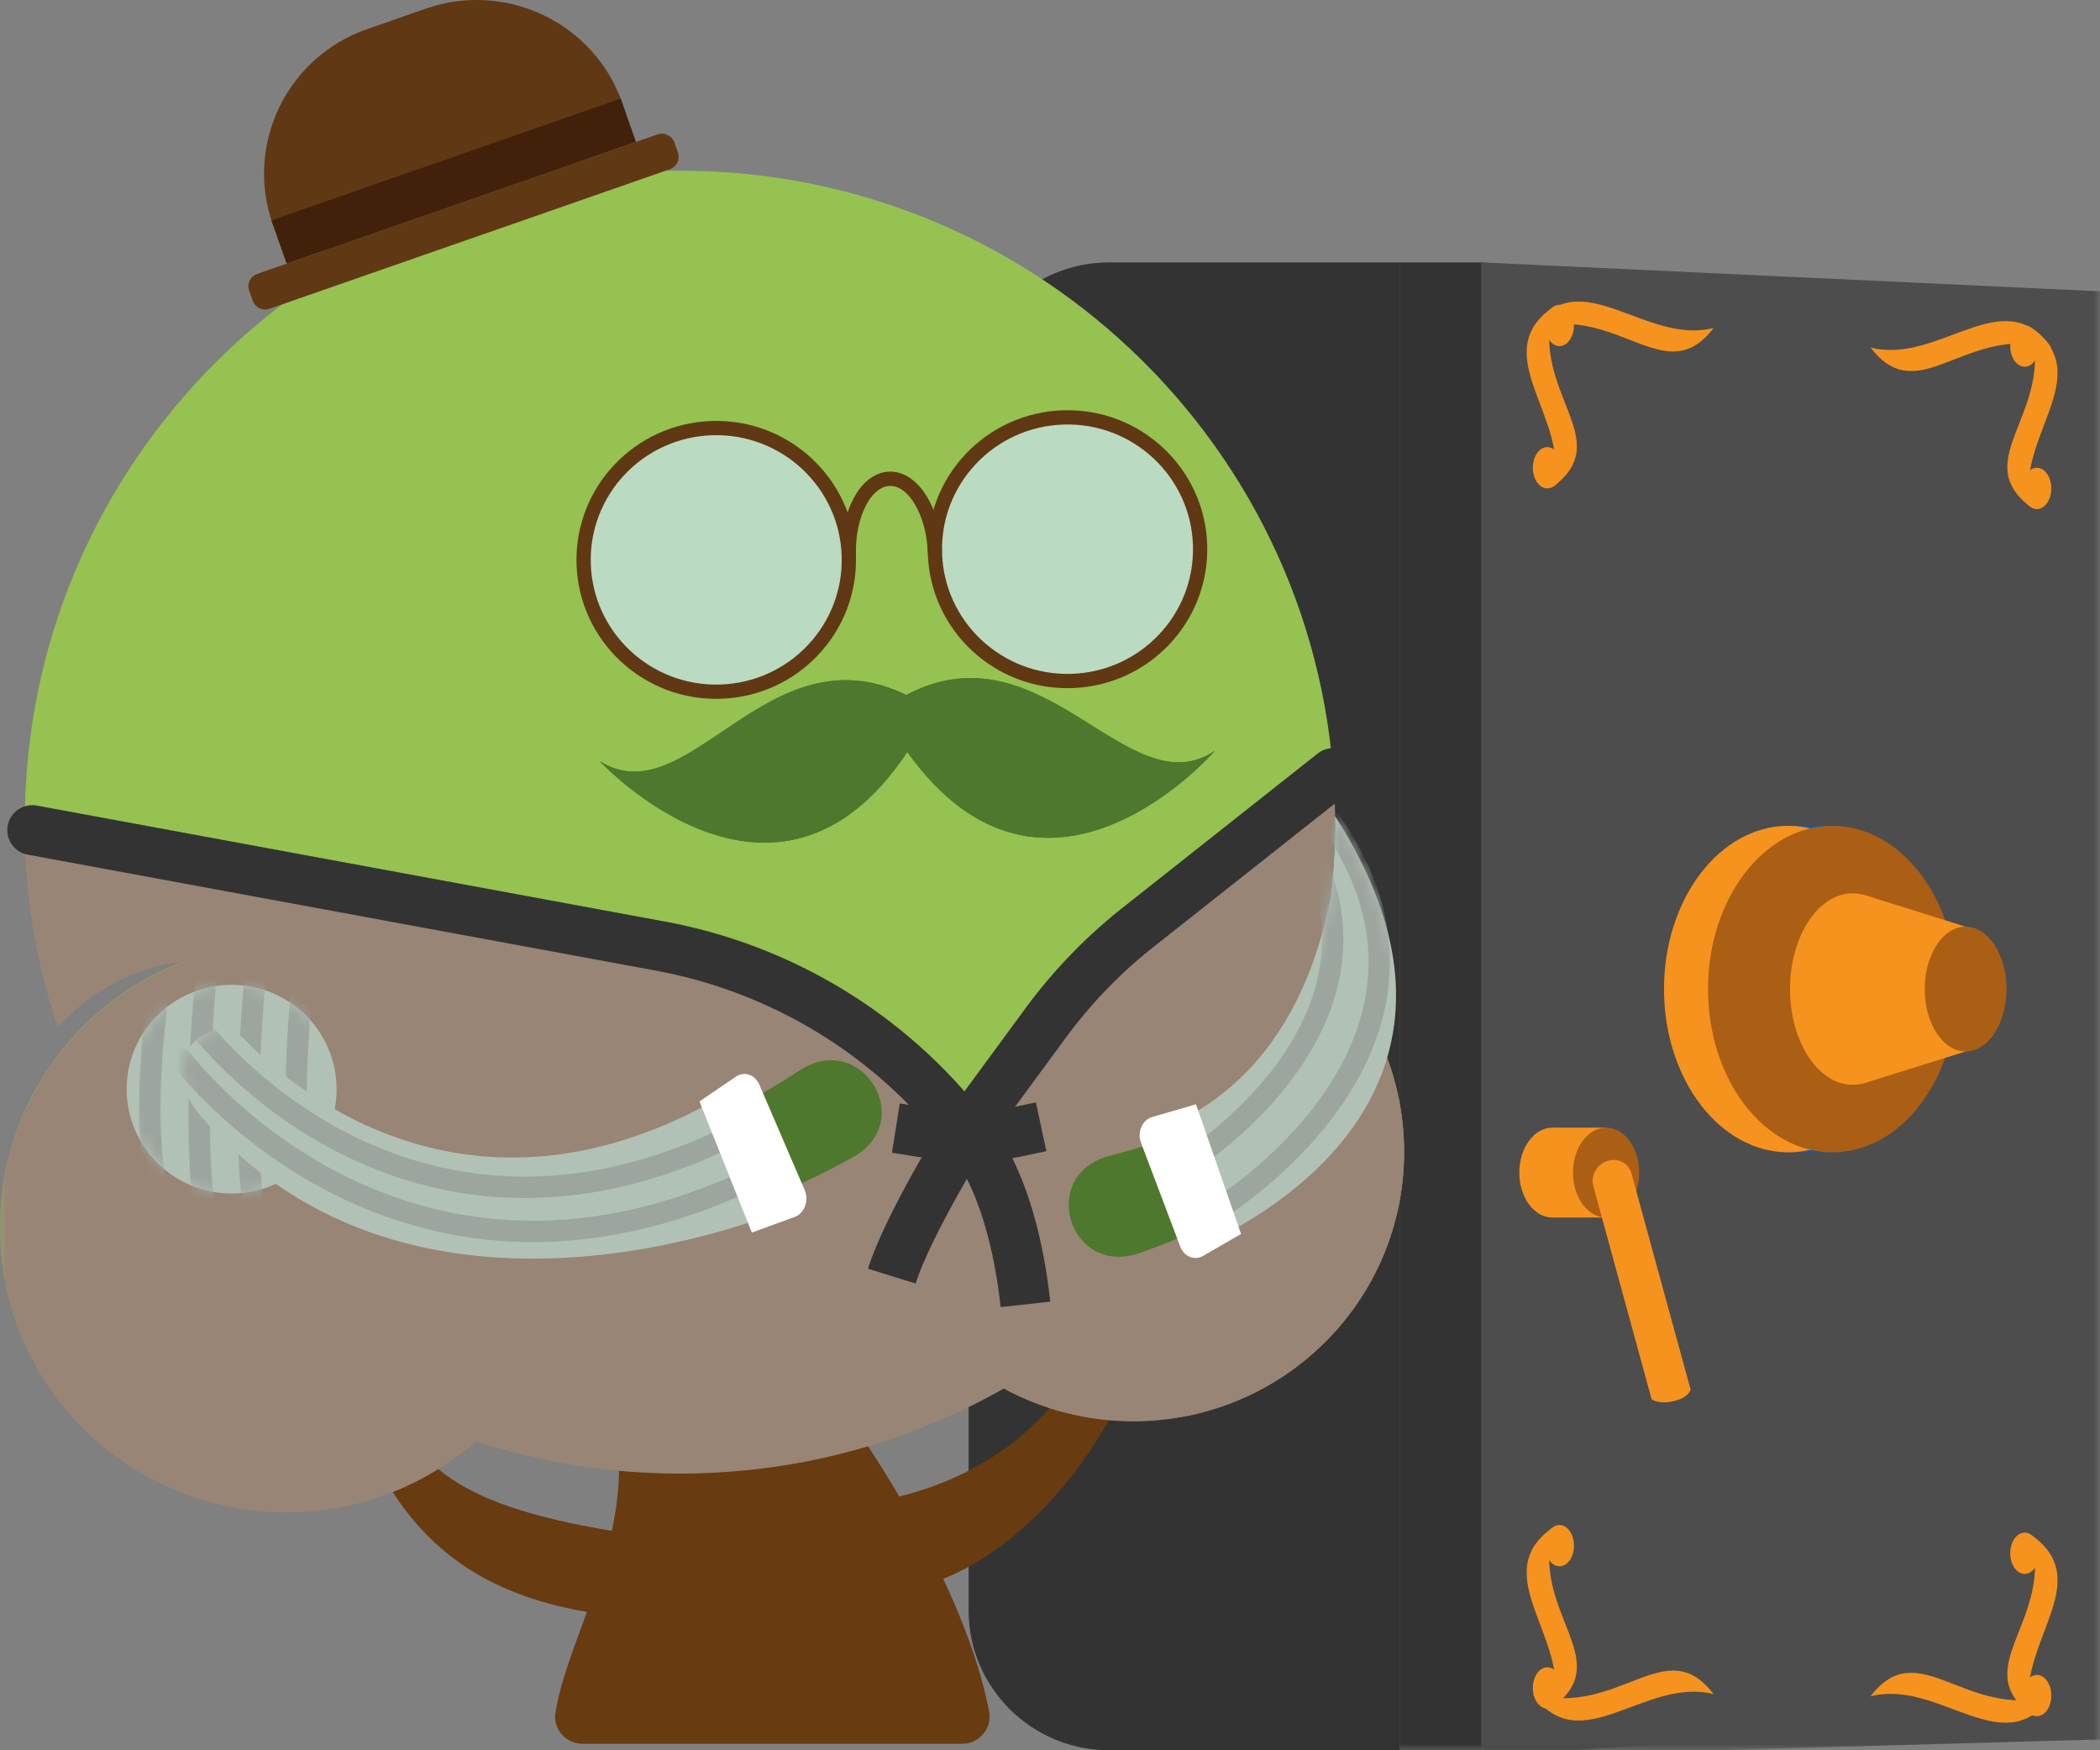<?xml version="1.0" encoding="UTF-8"?>
<svg width="180px" height="150px" viewBox="0 0 180 150" version="1.1" xmlns="http://www.w3.org/2000/svg" xmlns:xlink="http://www.w3.org/1999/xlink">
    <rect x="0" y="0" width="180" height="150" fill="#808080" stroke="none"/>
    <title>Group 19</title>
    <defs>
        <polygon id="path-1" points="0 150 180 150 180 0 0 0"></polygon>
        <path d="M0,8.942 C0,13.881 4.028,17.884 8.997,17.884 L8.997,17.884 C13.966,17.884 17.994,13.881 17.994,8.942 L17.994,8.942 C17.994,4.003 13.966,0 8.997,0 L8.997,0 C4.028,0 0,4.003 0,8.942" id="path-3"></path>
        <path d="M0,8.942 C0,13.881 4.028,17.884 8.997,17.884 L8.997,17.884 C13.966,17.884 17.994,13.881 17.994,8.942 L17.994,8.942 C17.994,4.003 13.966,0 8.997,0 L8.997,0 C4.028,0 0,4.003 0,8.942" id="path-5"></path>
        <path d="M0,8.942 C0,13.881 4.028,17.884 8.997,17.884 L8.997,17.884 C13.966,17.884 17.994,13.881 17.994,8.942 L17.994,8.942 C17.994,4.003 13.966,0 8.997,0 L8.997,0 C4.028,0 0,4.003 0,8.942" id="path-7"></path>
        <path d="M0,8.942 C0,13.881 4.028,17.884 8.997,17.884 L8.997,17.884 C13.966,17.884 17.994,13.881 17.994,8.942 L17.994,8.942 C17.994,4.003 13.966,0 8.997,0 L8.997,0 C4.028,0 0,4.003 0,8.942" id="path-9"></path>
        <path d="M3.299,0.007 C1.258,0.159 -0.236,1.986 0.031,4.003 L0.031,4.003 C0.184,5.153 0.662,6.241 1.414,7.128 L1.414,7.128 C19.915,28.949 51.287,15.523 51.287,15.523 L51.287,15.523 L46.65,5.498 C24.373,18.579 8.86,4.46 5.334,0.78 L5.334,0.78 C4.853,0.278 4.186,0 3.493,0 L3.493,0 C3.429,0 3.364,0.002 3.299,0.007" id="path-11"></path>
        <path d="M3.299,0.007 C1.258,0.159 -0.236,1.986 0.031,4.003 L0.031,4.003 C0.184,5.153 0.662,6.241 1.414,7.128 L1.414,7.128 C19.915,28.949 51.287,15.523 51.287,15.523 L51.287,15.523 L46.65,5.498 C24.373,18.579 8.86,4.46 5.334,0.78 L5.334,0.78 C4.853,0.278 4.186,0 3.493,0 L3.493,0 C3.429,0 3.364,0.002 3.299,0.007" id="path-13"></path>
        <path d="M15.683,6.769 C12.372,24.653 0,27.075 0,27.075 L0,27.075 L3.811,37.135 C3.811,37.135 32.838,26.206 16.031,0 L16.031,0 C16.073,2.349 15.932,4.615 15.683,6.769" id="path-15"></path>
        <path d="M15.683,6.769 C12.372,24.653 0,27.075 0,27.075 L0,27.075 L3.811,37.135 C3.811,37.135 32.838,26.206 16.031,0 L16.031,0 C16.073,2.349 15.932,4.615 15.683,6.769" id="path-17"></path>
    </defs>
    <g id="Page-1" stroke="none" stroke-width="1" fill="none" fill-rule="evenodd">
        <g id="Group-120-Copy">
            <g id="Group-22">
                <path d="M119.962,150 L95.089,150 C88.425,150 83.023,144.631 83.023,138.009 L83.023,34.478 C83.023,27.856 88.425,22.487 95.089,22.487 L119.962,22.487 L119.962,150 Z" id="Fill-1" fill="#333333"></path>
                <mask id="mask-2" fill="white">
                    <use xlink:href="#path-1"></use>
                </mask>
                <g id="Clip-4"></g>
                <polygon id="Fill-3" fill="#4653E1" mask="url(#mask-2)" points="121.276 55.477 123.672 55.477 123.672 50.3 121.276 50.3"></polygon>
                <polygon id="Fill-5" fill="#333333" mask="url(#mask-2)" points="172.055 147.354 147.929 149.071 147.54 149.099 134.874 150 119.962 150 119.962 22.487 126.956 22.487 160.302 24.967 167.205 25.48"></polygon>
                <polygon id="Fill-6" fill="#4D4D4D" mask="url(#mask-2)" points="180 24.967 180 149.071 179.015 149.098 146.982 150 126.956 150 126.956 22.487"></polygon>
                <path d="M135.9,100.493 C135.9,102.62 134.63,104.344 133.062,104.344 C131.496,104.344 130.226,102.62 130.226,100.493 C130.226,98.366 131.496,96.641 133.062,96.641 C134.63,96.641 135.9,98.366 135.9,100.493" id="Fill-7" fill="#F6921E" mask="url(#mask-2)"></path>
                <polygon id="Fill-8" fill="#F6921E" mask="url(#mask-2)" points="133.063 104.344 137.665 104.344 137.665 96.641 133.063 96.641"></polygon>
                <path d="M140.502,100.493 C140.502,102.62 139.232,104.344 137.665,104.344 C136.098,104.344 134.828,102.62 134.828,100.493 C134.828,98.366 136.098,96.641 137.665,96.641 C139.232,96.641 140.502,98.366 140.502,100.493" id="Fill-9" fill="#AA5F15" mask="url(#mask-2)"></path>
                <path d="M141.57,119.924 L136.572,101.659 C136.309,100.694 136.91,99.707 137.917,99.455 C138.755,99.244 139.612,99.724 139.831,100.527 L144.909,119.085 C144.909,119.085 144.814,119.76 143.442,120.084 C142.185,120.382 141.57,119.924 141.57,119.924" id="Fill-10" fill="#F6921E" mask="url(#mask-2)"></path>
                <polygon id="Fill-11" fill="#195BA7" mask="url(#mask-2)" points="153.286 98.754 157.06 98.754 157.06 70.773 153.286 70.773"></polygon>
                <path d="M163.944,84.764 C163.944,92.49 159.172,98.754 153.286,98.754 C147.4,98.754 142.629,92.49 142.629,84.764 C142.629,77.037 147.4,70.773 153.286,70.773 C159.172,70.773 163.944,77.037 163.944,84.764" id="Fill-12" fill="#F6921E" mask="url(#mask-2)"></path>
                <path d="M167.718,84.764 C167.718,92.49 162.946,98.754 157.06,98.754 C151.175,98.754 146.403,92.49 146.403,84.764 C146.403,77.037 151.175,70.773 157.06,70.773 C162.946,70.773 167.718,77.037 167.718,84.764" id="Fill-13" fill="#AA5F15" mask="url(#mask-2)"></path>
                <path d="M164.185,84.764 C164.185,89.295 161.778,92.969 158.808,92.969 C155.839,92.969 153.432,89.295 153.432,84.764 C153.432,80.232 155.839,76.559 158.808,76.559 C161.778,76.559 164.185,80.232 164.185,84.764" id="Fill-14" fill="#F6921E" mask="url(#mask-2)"></path>
                <polygon id="Fill-15" fill="#F6921E" mask="url(#mask-2)" points="159.964 76.75 168.48 79.416 168.48 90.112 159.77 92.838"></polygon>
                <path d="M171.985,84.764 C171.985,87.717 170.415,90.112 168.48,90.112 C166.545,90.112 164.976,87.717 164.976,84.764 C164.976,81.81 166.545,79.416 168.48,79.416 C170.415,79.416 171.985,81.81 171.985,84.764" id="Fill-16" fill="#AA5F15" mask="url(#mask-2)"></path>
                <path d="M97.654,116.285 L92.815,116.2 C90.686,121.185 85.17,126.257 77.086,128.252 C75.269,125.173 73.135,121.924 70.651,118.515 L52.9,123.013 C53.259,125.89 53,128.611 52.441,131.194 C41.512,129.38 36.164,126.58 34.05,120.919 L31.405,123.63 C35.289,132.462 41.381,136.609 50.314,138.144 C49.188,141.225 48.048,144.09 47.612,146.767 C47.384,148.172 48.494,149.442 49.926,149.442 L82.483,149.442 C83.956,149.442 85.058,148.108 84.781,146.671 C84.148,143.384 82.853,139.57 80.846,135.31 C87.193,132.771 93.824,125.942 97.654,116.285" id="Fill-17" fill="#683B11" mask="url(#mask-2)"></path>
                <path d="M120.35,98.714 C120.35,111.453 109.965,121.774 97.147,121.774 C93.12,121.774 89.335,120.755 86.035,118.967 C77.85,123.6 68.369,126.249 58.273,126.249 C52.167,126.249 46.285,125.276 40.785,123.489 C36.45,127.268 30.773,129.575 24.555,129.575 C10.991,129.575 0,118.652 0,105.181 C0,104.338 0.047,103.513 0.121,102.697 C0.625,97.787 2.583,93.312 5.556,89.708 C8.185,86.53 11.597,84.019 15.494,82.482 L15.456,82.398 C11.42,82.871 7.728,84.964 4.95,87.947 C3.114,82.444 2.126,76.552 2.126,70.437 C2.126,39.621 27.268,14.624 58.273,14.624 C89.289,14.624 114.43,39.621 114.43,70.437 C114.43,74.421 114.001,78.312 113.199,82.065 C117.609,86.261 120.35,92.172 120.35,98.714" id="Fill-18" fill="#95C250" mask="url(#mask-2)"></path>
                <path d="M82.834,97.011 L89.691,87.674 C92.044,84.475 94.834,81.617 97.979,79.186 L114.286,66.571 C114.384,67.859 114.427,69.16 114.427,70.473 C114.427,74.454 113.997,78.35 113.198,82.099 C117.61,86.294 120.35,92.205 120.35,98.751 C120.35,111.489 109.96,121.809 97.144,121.809 C93.12,121.809 89.335,120.789 86.035,119 C77.845,123.635 68.365,126.285 58.27,126.285 C52.163,126.285 46.283,125.314 40.784,123.525 C36.447,127.305 30.769,129.613 24.552,129.613 C10.992,129.613 -0,118.689 -0,105.218 C-0,104.375 0.043,103.551 0.117,102.733 C0.62,97.823 2.58,93.347 5.554,89.744 C8.184,86.563 11.594,84.053 15.489,82.514 L15.452,82.435 C11.416,82.905 7.729,85 4.946,87.986 C3.195,82.722 2.218,77.11 2.132,71.285 L56.476,81.043 C66.952,82.93 76.352,88.621 82.834,97.011" id="Fill-19" fill="#988575" mask="url(#mask-2)"></path>
                <path d="M2.766,71.142 L56.408,81.043 C66.883,82.93 76.284,88.621 82.766,97.011 L89.623,87.675 C91.976,84.475 94.765,81.617 97.911,79.187 L114.274,66.253" id="Stroke-20" stroke="#333333" stroke-width="4.278" stroke-linecap="round" mask="url(#mask-2)"></path>
                <path d="M10.857,93.342 C10.857,88.404 14.885,84.4 19.854,84.4 C24.824,84.4 28.852,88.404 28.852,93.342 C28.852,98.281 24.824,102.285 19.854,102.285 C14.885,102.285 10.857,98.281 10.857,93.342" id="Fill-21" fill="#B2C1B5" mask="url(#mask-2)"></path>
            </g>
            <g id="Group-35" transform="translate(10.857, 84.4)">
                <g id="Group-25">
                    <mask id="mask-4" fill="white">
                        <use xlink:href="#path-3"></use>
                    </mask>
                    <g id="Clip-24"></g>
                    <path d="M2.561,1.843 C2.561,1.843 1.406,10.34 2.374,16.425" id="Stroke-23" stroke="#9DA59F" stroke-width="1.833" stroke-linecap="round" mask="url(#mask-4)"></path>
                </g>
                <g id="Group-28">
                    <mask id="mask-6" fill="white">
                        <use xlink:href="#path-5"></use>
                    </mask>
                    <g id="Clip-27"></g>
                    <path d="M6.784,-0.466 C6.784,-0.466 5.629,10.721 6.597,18.734" id="Stroke-26" stroke="#9DA59F" stroke-width="1.833" stroke-linecap="round" mask="url(#mask-6)"></path>
                </g>
                <g id="Group-31">
                    <mask id="mask-8" fill="white">
                        <use xlink:href="#path-7"></use>
                    </mask>
                    <g id="Clip-30"></g>
                    <path d="M11.007,-0.466 C11.007,-0.466 9.851,10.721 10.82,18.734" id="Stroke-29" stroke="#9DA59F" stroke-width="1.833" stroke-linecap="round" mask="url(#mask-8)"></path>
                </g>
                <g id="Group-34">
                    <mask id="mask-10" fill="white">
                        <use xlink:href="#path-9"></use>
                    </mask>
                    <g id="Clip-33"></g>
                    <path d="M15.068,-0.466 C15.068,-0.466 13.913,10.721 14.881,18.734" id="Stroke-32" stroke="#9DA59F" stroke-width="1.833" stroke-linecap="round" mask="url(#mask-10)"></path>
                </g>
            </g>
            <g id="Group-64" transform="translate(15.583, 0)">
                <path d="M86.173,105.775 C84.797,106.393 83.371,106.953 81.908,107.448 C76.056,109.279 73.458,100.817 79.355,99.101 C85.353,97.574 91.44,95.262 94.93,90.034 C95.384,89.365 95.749,88.653 96.049,87.904 C96.056,87.889 96.064,87.875 96.071,87.86 C96.298,87.285 96.481,86.689 96.62,86.079 C98.002,81.367 98.778,76.394 98.843,71.246 C99.656,72.584 100.307,73.937 100.899,75.405 C106.598,89.809 98.493,100.227 86.173,105.775" id="Fill-36" fill="#4E782D"></path>
                <path d="M88.551,64.342 C81.104,69.357 73.826,53.357 62.102,59.56 C50.171,53.76 43.449,69.999 35.833,65.24 C35.833,65.24 50.866,81.452 62.186,64.448 C74.087,81.056 88.551,64.342 88.551,64.342" id="Fill-38" fill="#4E782D"></path>
                <path d="M88.551,64.342 C81.104,69.357 73.826,53.357 62.102,59.56 C50.171,53.76 43.449,69.999 35.833,65.24 C35.833,65.24 50.866,81.452 62.186,64.448 C74.087,81.056 88.551,64.342 88.551,64.342" id="Fill-40" fill="#4E782D"></path>
                <path d="M4.14,90.257 C10.403,96.484 19.381,100.108 28.2,100.058 C37.2,100.012 45.699,96.504 53.165,91.607 C58.33,88.502 62.895,95.941 57.706,99.074 C48.75,104.049 38.341,107.367 27.944,106.597 C17.515,105.828 7.516,100.953 0.755,93.035 C-0.988,90.773 2.228,88.132 4.14,90.257" id="Fill-42" fill="#4E782D"></path>
                <path d="M35.535,13.344 L12.384,21.411 C10.508,22.065 8.454,21.083 7.796,19.219 L7.796,19.219 C5.383,12.379 9.006,4.892 15.887,2.494 L20.913,0.742 C27.795,-1.655 35.328,1.945 37.741,8.784 L37.741,8.784 C38.399,10.649 37.411,12.69 35.535,13.344" id="Fill-44" fill="#603813"></path>
                <polygon id="Fill-46" fill="#42210B" points="37.623 8.45 7.678 18.884 8.987 22.595 38.932 12.161"></polygon>
                <path d="M41.83,14.504 L7.521,26.459 C6.929,26.665 6.282,26.356 6.075,25.768 L5.772,24.91 C5.565,24.322 5.876,23.678 6.467,23.473 L40.776,11.518 C41.368,11.312 42.016,11.621 42.223,12.209 L42.526,13.067 C42.733,13.655 42.421,14.298 41.83,14.504" id="Fill-48" fill="#603813"></path>
                <path d="M34.445,48.328 C34.253,42.091 39.185,36.881 45.46,36.69 C51.735,36.499 56.978,41.4 57.171,47.637 C57.363,53.874 52.431,59.085 46.156,59.276 C39.88,59.467 34.637,54.566 34.445,48.328" id="Fill-50" fill="#BADBC2"></path>
                <path d="M34.445,48.328 C34.253,42.091 39.185,36.881 45.46,36.69 C51.735,36.499 56.978,41.4 57.171,47.637 C57.363,53.874 52.431,59.085 46.156,59.276 C39.88,59.467 34.637,54.566 34.445,48.328 Z" id="Stroke-52" stroke="#603813" stroke-width="1.222"></path>
                <path d="M64.555,47.412 C64.362,41.175 69.294,35.964 75.57,35.773 C81.845,35.582 87.088,40.483 87.28,46.72 C87.473,52.957 82.541,58.168 76.265,58.36 C69.99,58.55 64.747,53.649 64.555,47.412" id="Fill-54" fill="#BADBC2"></path>
                <path d="M64.555,47.412 C64.362,41.175 69.294,35.964 75.57,35.773 C81.845,35.582 87.088,40.483 87.28,46.72 C87.473,52.957 82.541,58.168 76.265,58.36 C69.99,58.55 64.747,53.649 64.555,47.412 Z" id="Stroke-56" stroke="#603813" stroke-width="1.222"></path>
                <path d="M57.171,47.637 C57.06,44.051 58.624,41.093 60.662,41.031 C62.701,40.969 64.444,43.826 64.555,47.412" id="Stroke-58" stroke="#603813" stroke-width="1.222"></path>
                <path d="M3.3,88.266 L3.3,88.266 C4.061,88.209 4.808,88.489 5.335,89.039 C8.859,92.719 24.373,106.837 46.65,93.757 L51.287,103.782 C51.287,103.782 19.915,117.207 1.415,95.387 C0.663,94.499 0.183,93.412 0.031,92.262 L0.031,92.262 C-0.236,90.244 1.258,88.417 3.3,88.266" id="Fill-60" fill="#B2C1B5"></path>
                <path d="M98.842,69.931 C115.65,96.137 86.623,107.066 86.623,107.066 L82.812,97.006 C82.812,97.006 95.183,94.585 98.494,76.7 C98.744,74.546 98.885,72.279 98.842,69.931" id="Fill-62" fill="#B2C1B5"></path>
            </g>
            <g id="Group-71" transform="translate(15.582, 88.258)">
                <g id="Group-67">
                    <mask id="mask-12" fill="white">
                        <use xlink:href="#path-11"></use>
                    </mask>
                    <g id="Clip-66"></g>
                    <path d="M1.722,0 C1.722,0 19.742,23.87 48.947,8.127" id="Stroke-65" stroke="#9DA59F" stroke-width="1.833" stroke-linecap="round" mask="url(#mask-12)"></path>
                </g>
                <g id="Group-70">
                    <mask id="mask-14" fill="white">
                        <use xlink:href="#path-13"></use>
                    </mask>
                    <g id="Clip-69"></g>
                    <path d="M0,2.538 C0,2.538 19.065,28.084 50.571,11.915" id="Stroke-68" stroke="#9DA59F" stroke-width="1.833" stroke-linecap="round" mask="url(#mask-14)"></path>
                </g>
            </g>
            <path d="M59.954,94.393 L63.082,92.267 C63.796,91.781 64.718,92.097 65.087,92.955 L68.971,101.981 C69.361,102.89 68.958,103.987 68.12,104.292 L64.443,105.63 L59.954,94.393 Z" id="Fill-72" fill="#FFFFFF"></path>
            <g id="Group-80" transform="translate(98.394, 69.931)">
                <g id="Group-76">
                    <mask id="mask-16" fill="white">
                        <use xlink:href="#path-15"></use>
                    </mask>
                    <g id="Clip-75"></g>
                    <path d="M3.327,29.745 C3.327,29.745 21.462,18.49 14.058,3.167" id="Stroke-74" stroke="#9DA59F" stroke-width="1.833" stroke-linecap="round" mask="url(#mask-16)"></path>
                </g>
                <g id="Group-79">
                    <mask id="mask-18" fill="white">
                        <use xlink:href="#path-17"></use>
                    </mask>
                    <g id="Clip-78"></g>
                    <path d="M6.061,33.658 C6.061,33.658 29.116,19.545 15.558,0.311" id="Stroke-77" stroke="#9DA59F" stroke-width="1.833" stroke-linecap="round" mask="url(#mask-18)"></path>
                </g>
            </g>
            <g id="Group-119" transform="translate(76.442, 25.843)">
                <path d="M29.932,79.908 L26.692,81.784 C25.951,82.213 25.049,81.856 24.728,81.006 L21.351,72.065 C21.011,71.166 21.476,70.128 22.329,69.881 L26.075,68.796 L29.932,79.908 Z" id="Fill-81" fill="#FFFFFF"></path>
                <path d="M11.455,85.942 C10.237,74.858 6.323,71.168 6.323,71.168 C6.323,71.168 1.333,79.236 0,83.521" id="Stroke-83" stroke="#333333" stroke-width="4.278"></path>
                <path d="M2.458,71.168 C2.458,71.168 7.206,71.918 10.705,71.168" id="Stroke-85" stroke="#333333" stroke-width="4.278" stroke-linecap="square"></path>
                <path d="M56.692,0.463 C54.693,7.853 62.128,11.765 56.692,15.864 C58.205,10 50.881,4.5 56.692,0.463" id="Fill-87" fill="#F6921E"></path>
                <path d="M58.47,2.047 C58.47,3.025 57.915,3.817 57.23,3.817 C56.545,3.817 55.989,3.025 55.989,2.047 C55.989,1.069 56.545,0.277 57.23,0.277 C57.915,0.277 58.47,1.069 58.47,2.047" id="Fill-89" fill="#F6921E"></path>
                <path d="M57.427,14.244 C57.427,15.221 56.872,16.013 56.187,16.013 C55.502,16.013 54.946,15.221 54.946,14.244 C54.946,13.266 55.502,12.474 56.187,12.474 C56.872,12.474 57.427,13.266 57.427,14.244" id="Fill-91" fill="#F6921E"></path>
                <path d="M97.642,2.233 C99.641,9.623 92.206,13.535 97.642,17.634 C96.129,11.77 103.453,6.27 97.642,2.233" id="Fill-93" fill="#F6921E"></path>
                <path d="M95.864,3.817 C95.864,4.794 96.419,5.586 97.104,5.586 C97.789,5.586 98.345,4.794 98.345,3.817 C98.345,2.839 97.789,2.047 97.104,2.047 C96.419,2.047 95.864,2.839 95.864,3.817" id="Fill-95" fill="#F6921E"></path>
                <path d="M96.906,16.013 C96.906,16.991 97.462,17.783 98.147,17.783 C98.832,17.783 99.387,16.991 99.387,16.013 C99.387,15.036 98.832,14.244 98.147,14.244 C97.462,14.244 96.906,15.036 96.906,16.013" id="Fill-97" fill="#F6921E"></path>
                <path d="M97.642,105.688 C99.641,113.078 92.206,116.99 97.642,121.089 C96.129,115.225 103.453,109.725 97.642,105.688" id="Fill-99" fill="#F6921E"></path>
                <path d="M95.864,107.272 C95.864,108.249 96.419,109.041 97.104,109.041 C97.789,109.041 98.345,108.249 98.345,107.272 C98.345,106.294 97.789,105.502 97.104,105.502 C96.419,105.502 95.864,106.294 95.864,107.272" id="Fill-101" fill="#F6921E"></path>
                <path d="M96.906,119.468 C96.906,120.446 97.462,121.238 98.147,121.238 C98.832,121.238 99.387,120.446 99.387,119.468 C99.387,118.491 98.832,117.699 98.147,117.699 C97.462,117.699 96.906,118.491 96.906,119.468" id="Fill-103" fill="#F6921E"></path>
                <path d="M56.692,105.036 C54.693,112.426 62.128,116.338 56.692,120.437 C58.205,114.573 50.881,109.073 56.692,105.036" id="Fill-105" fill="#F6921E"></path>
                <path d="M54.946,119.345 C62.382,121.332 66.318,113.942 70.442,119.345 C64.542,117.841 59.008,125.12 54.946,119.345" id="Fill-107" fill="#F6921E"></path>
                <path d="M99.387,119.531 C91.952,121.518 88.016,114.129 83.892,119.531 C89.792,118.028 95.326,125.306 99.387,119.531" id="Fill-109" fill="#F6921E"></path>
                <path d="M54.946,2.264 C62.382,0.277 66.318,7.666 70.442,2.264 C64.542,3.767 59.008,-3.512 54.946,2.264" id="Fill-111" fill="#F6921E"></path>
                <path d="M99.387,3.94 C91.952,1.953 88.016,9.343 83.892,3.94 C89.792,5.444 95.326,-1.835 99.387,3.94" id="Fill-113" fill="#F6921E"></path>
                <path d="M58.47,106.62 C58.47,107.597 57.915,108.389 57.23,108.389 C56.545,108.389 55.989,107.597 55.989,106.62 C55.989,105.642 56.545,104.85 57.23,104.85 C57.915,104.85 58.47,105.642 58.47,106.62" id="Fill-115" fill="#F6921E"></path>
                <path d="M57.427,118.816 C57.427,119.794 56.872,120.586 56.187,120.586 C55.502,120.586 54.946,119.794 54.946,118.816 C54.946,117.839 55.502,117.047 56.187,117.047 C56.872,117.047 57.427,117.839 57.427,118.816" id="Fill-117" fill="#F6921E"></path>
            </g>
        </g>
    </g>
</svg>